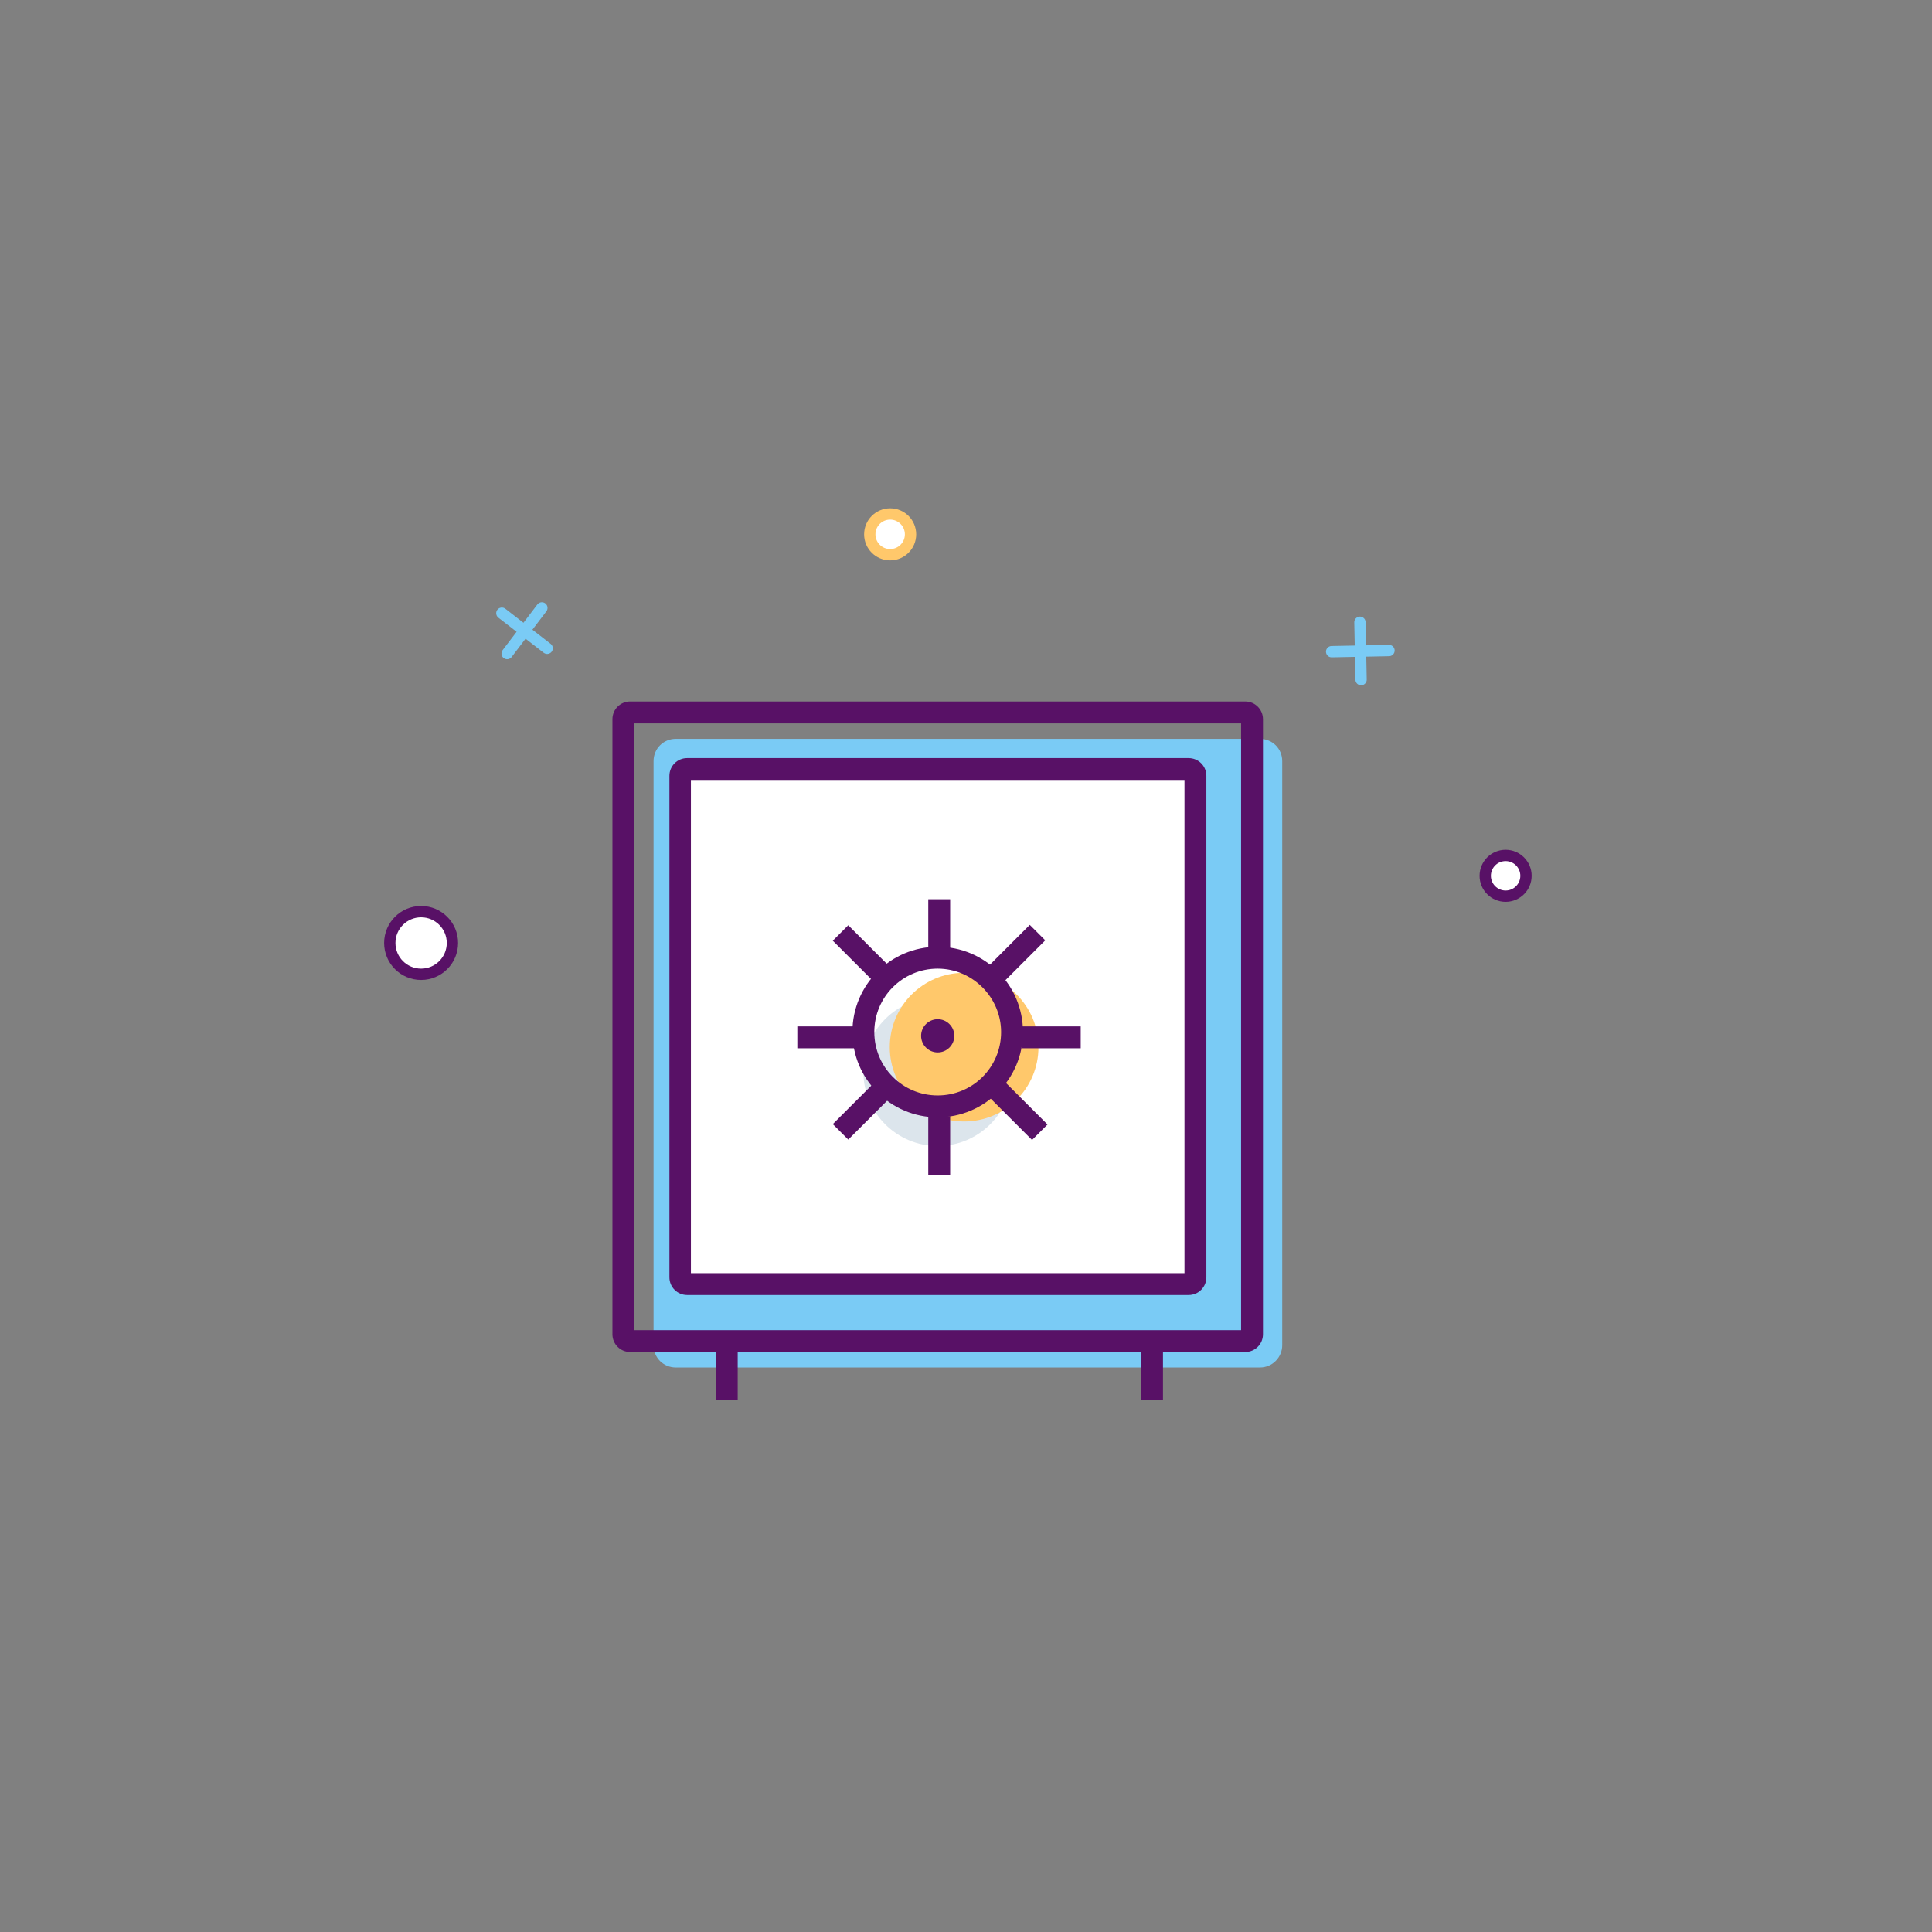 <svg xmlns="http://www.w3.org/2000/svg" viewBox="-343 345 512 512"><rect x="-343" y="345" width="512" height="512" fill="#808080" stroke="none"/><path fill="#7ACBF5" d="M-9.1 707.4h-154.8c-3.3 0-5.9-2.6-5.9-5.9V546.7c0-3.3 2.6-5.9 5.9-5.9H-9.1c3.3 0 5.9 2.6 5.9 5.9v154.8c0 3.2-2.6 5.9-5.9 5.9z"/><path fill="#581166" d="M-13 703.3h-163c-2.6 0-4.7-2.1-4.7-4.7v-163c0-2.6 2.1-4.7 4.7-4.7h163c2.6 0 4.7 2.1 4.7 4.7v163c0 2.6-2.1 4.7-4.7 4.7zm-161.9-5.8h160.8V536.7h-160.8v160.8z"/><path fill="#FFF" d="M-32.1 685.3h-124.7c-3.3 0-5.9-2.6-5.9-5.9V554.7c0-3.3 2.6-5.9 5.9-5.9h124.7c3.3 0 5.9 2.6 5.9 5.9v124.7c0 3.3-2.7 5.9-5.9 5.9z"/><path fill="#581166" d="M-28 688.2h-132.9c-2.6 0-4.7-2.1-4.7-4.7V550.6c0-2.6 2.1-4.7 4.7-4.7H-28c2.6 0 4.7 2.1 4.7 4.7v132.9c0 2.6-2.1 4.7-4.7 4.7zm-131.9-5.8h130.8V551.7h-130.8v130.7z"/><circle cx="-94.5" cy="629" r="19.7" fill="#DCE5EC"/><circle cx="-87.5" cy="622.5" r="19.7" fill="#FFC86B"/><path fill="#581166" d="M-72.3 617h15.7v5.8h-15.7V617zm-59.4 0h15.7v5.8h-15.7V617zm34.7-33.7h5.8V599H-97v-15.7zm0 57.5h5.8v15.7H-97v-15.7zm26.9-50.7l4.1 4.1-11.1 11.1-4.1-4.1 11.1-11.1zm-41.1 41.7l4.1 4.1-11.1 11.1-4.1-4.1 11.1-11.1zm-7-41.6l11.1 11.1-4.1 4.1-11.1-11.1 4.1-4.1zm41.7 41.7l11.1 11.1-4.1 4.1-11.1-11.1 4.1-4.1z"/><path fill="#581166" d="M-94.5 641.1c-12.5 0-22.6-10.1-22.6-22.6s10.1-22.6 22.6-22.6 22.6 10.1 22.6 22.6-10.2 22.6-22.6 22.6zm0-39.4c-9.3 0-16.8 7.5-16.8 16.8s7.5 16.8 16.8 16.8 16.8-7.5 16.8-16.8c0-9.2-7.6-16.8-16.8-16.8zm-58.8 100.7h5.8V716h-5.8v-13.6zm112.7 0h5.8V716h-5.8v-13.6z"/><circle cx="-94.5" cy="619.5" r="4.4" fill="#581166"/><circle cx="-231.4" cy="594.9" r="8.3" fill="#FFF" stroke="#581166" stroke-width="3" stroke-miterlimit="10"/><circle cx="-107.1" cy="486.6" r="5.4" fill="#FFF" stroke="#FFC86B" stroke-width="3" stroke-miterlimit="10"/><circle cx="56" cy="577.1" r="5.4" fill="#FFF" stroke="#581166" stroke-width="3" stroke-miterlimit="10"/><path fill="none" stroke="#7ACBF5" stroke-width="3" stroke-miterlimit="10" d="M-199.4 506.1l-9.2 12.1m10.6-1.4l-12-9.3m227.4 2.4l.3 15.2m7.4-7.7l-15.2.3" stroke-linecap="round" stroke-linejoin="round"/></svg>
